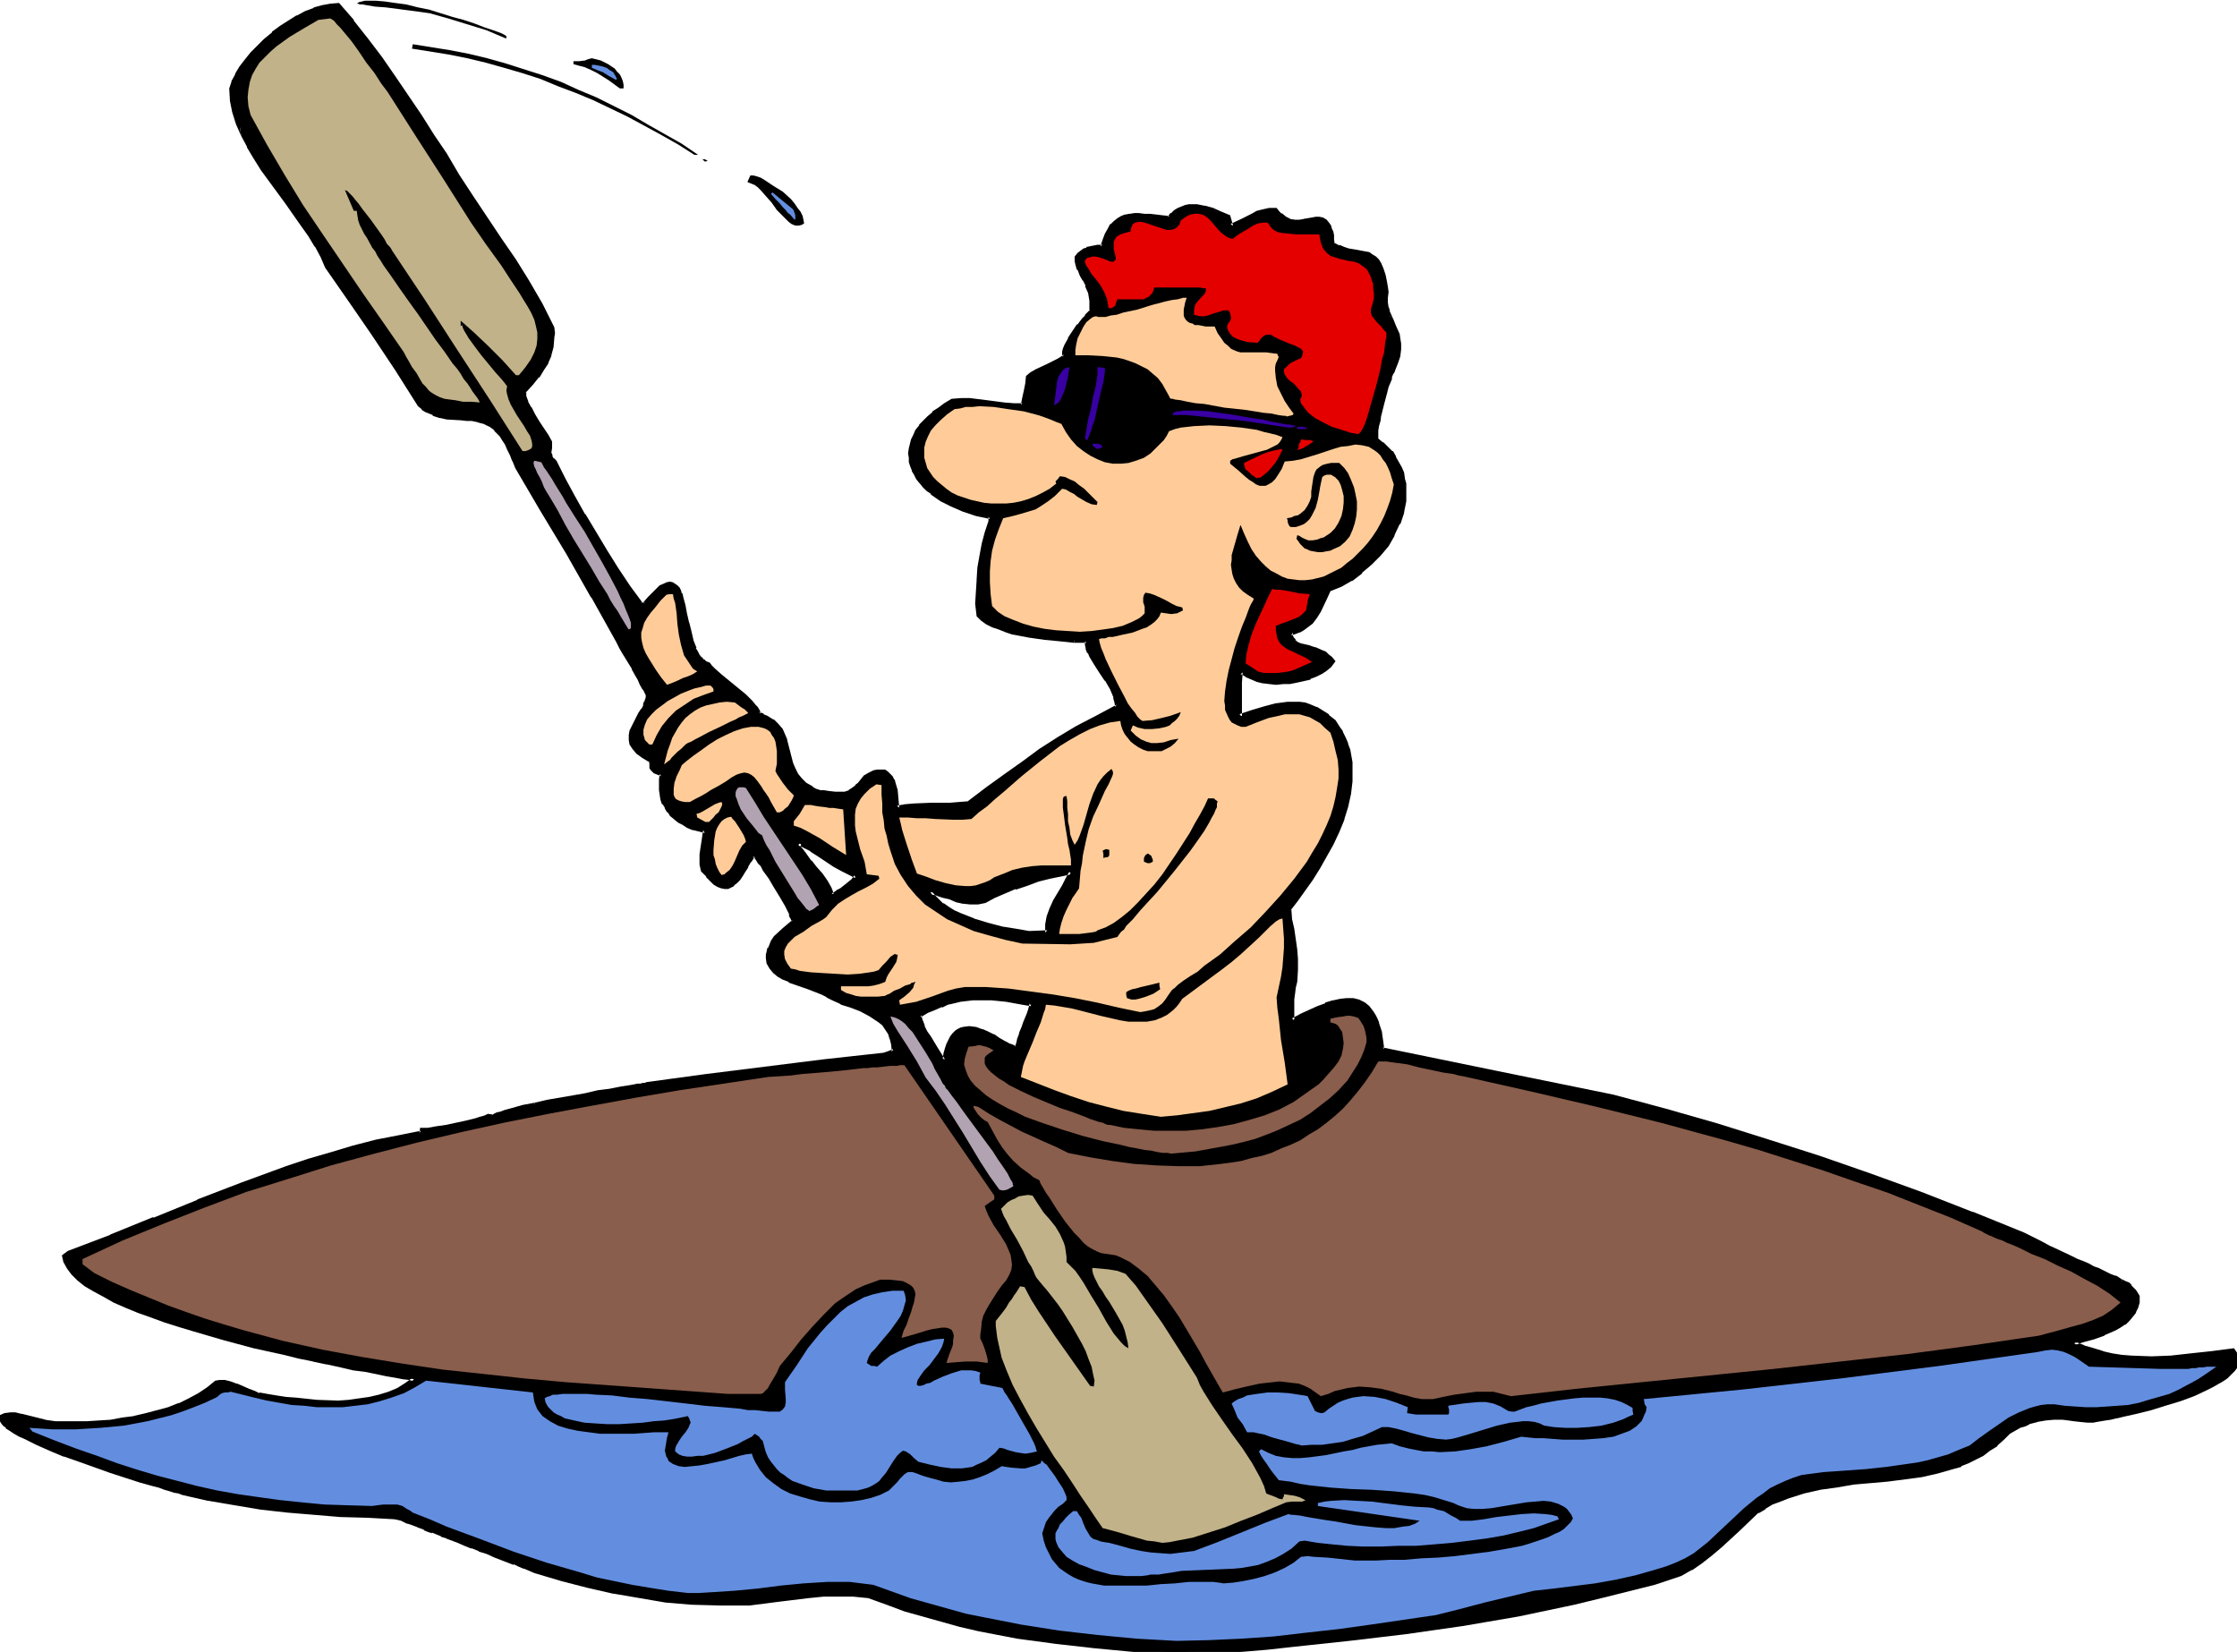 <svg xmlns="http://www.w3.org/2000/svg" fill-rule="evenodd" height="362.139" preserveAspectRatio="none" stroke-linecap="round" viewBox="0 0 3035 2241" width="490.455"><style>.brush1{fill:#000}.pen1{stroke:none}.brush2{fill:#638ee0}.brush3{fill:#c1b289}.brush4{fill:#895e4c}.brush5{fill:#b2a3b2}.brush6{fill:#fc9}.brush7{fill:#e50000}.brush8{fill:#3800a3}</style><path class="pen1 brush1" d="M1280 1438h2l1-8 2-7 2-6 2-5 2-5 3-3 3-3 4-3 3-1 4-1 7-1 8 1 8 3 8 3 8 4 8 4 6 4 6 3 6 3 4 1h3l2-6 1-5 2-5 1-4 3-8 2-6 4-11 2-7 3-7-13-2-11-2-11-1-10-1-9-1-10-1h-17l-16 2-9 2-8 3-9 3-9 4-10 4-10 6 1 7 3 8 4 7 4 8 10 15 10 15zm311 803-53-3-53-4-53-6-52-8-26-5-25-5-26-6-25-6-25-7-25-8-25-9-24-9-21-2h-20l-21 1-21 2-40 4-40 6h-39l-37-2-36-3-36-5-35-7-35-8-35-9-37-11-14-6-8-2-6-3-13-5-13-5-11-4-11-4-10-4-9-4-9-3-8-3-8-4-7-2-12-5-6-2-5-2-9-4-7-2-6-3-5-2-5-1-3-2-6-1-36-1-37-2-36-3-36-3-36-4-35-6-36-6-35-8-5-1-6-2-6-2-7-2-8-2-8-3-18-5-20-7-20-6-42-14-21-8-19-7-18-8-16-8-7-4-6-3-6-4-5-3-4-4-3-4-2-3-1-3 7-3h14l8 2 16 4 16 4 13 1 15 1h30l31-3 16-2 16-2 16-4 16-4 15-5 14-5 14-6 13-8 12-8 11-8 5-2 7 1 8 2 7 2 17 7 8 3 6 3 12 2 12 2 13 2 13 1 29 3h43l15-2 14-2 13-3 13-4 13-6 11-6 10-8-7-1-9-2-10-2-12-2-14-2-15-3-16-3-17-4-18-3-19-5-19-4-20-4-41-10-42-11-40-11-20-6-19-7-19-6-17-7-17-7-16-7-14-7-13-7-11-8-10-7-8-8-6-7-4-8-2-8 6-5 58-22 58-23 59-24 60-23 61-22 30-10 31-9 30-9 30-8 31-6 31-6 1-4h7l6-1 6-1 13-2 15-3 13-3 13-3 6-2 4-1 3-2 3-2 6 2 3-2 4-1 5-2 4-1 12-3 14-4 15-4 17-3 35-6 18-4 16-3 16-3 15-2 13-2 5-1 5-1h5l3-1h3l2-1 80-11 80-10 81-10 81-9 6-2 6-3v-9l-2-8-3-7-4-7-4-6-5-4-6-5-6-4-14-6-13-5-14-5-11-5-7-5-8-4-18-7-17-6-9-3-7-4-8-4-6-4-4-6-3-5-1-8v-4l1-3 1-5 2-5 3-5 3-6 12-10 13-11-2-5-2-6-6-11-6-13-8-12-8-13-8-11-3-5-3-5-1-2-2-2-2-4-5-1-4 8-4 7-4 6-4 6-3 5-4 4-4 3-3 3-4 1h-8l-4-2-5-3-5-5-5-5-6-7-2-8-1-7v-7l2-7 2-13 1-6 1-6-8-2-8-2-7-3-7-3-6-4-5-3-5-5-4-5-3-5-3-5-2-6-1-6-1-7-1-6 1-7 1-7-5-3-4-1-2-2-2-2-1-2v-3l-1-3v-4l-6-2-4-3-4-3-4-3-5-5-3-6-1-6v-6l1-6 2-5 7-12 3-5 3-6 3-5 2-6 2-5v-5l-4-8-4-6-3-7-4-5-5-10-4-8-8-14-4-7-4-8-34-60-35-60-35-58-34-57-3-9-4-9-3-8-4-6-3-6-4-5-4-5-4-4-7-6-8-4-8-2-8-2h-8l-9-1-18-1-9-2-9-3-10-5-4-3-5-4-31-49-31-47-32-46-31-45-7-14-7-15-10-14-9-15-22-30-22-30-11-15-9-15-10-16-7-15-7-16-5-15-3-16-2-16 4-9 4-9 6-10 7-9 8-10 9-9 9-9 11-9 11-8 10-8 12-7 11-5 11-5 11-3 11-2 11-1 19 22 19 25 18 25 19 26 35 53 18 26 17 26 17 29 18 28 39 57 19 29 19 30 17 30 16 32 1 7-1 6-1 13-2 10-4 10-6 10-7 9-8 10-10 11v6l1 4 2 4 4 9 6 9 6 10 6 10 6 8 5 9v4l-1 4v9l1 3 2 3 3 4 13 23 13 24 14 25 14 25 15 25 16 24 16 23 17 23 4 1 7-8 6-6 5-5 5-4 4-3 4-1 4-1h3l3 2 2 2 2 3 2 3 2 4 1 5 3 10 3 12 2 12 3 12 3 12 4 11 2 5 3 5 3 3 3 4 4 2 4 2 3 4 4 4 9 8 22 18 11 9 9 9 4 4 3 4 2 4 2 4 5 2 5 2 8 5 6 6 5 6 4 7 2 7 8 32 4 8 4 7 5 7 6 6 9 6 5 2 6 2 6 1 6 1 9 1h7l7-1 6-2 6-4 3-3 4-3 4-5 4-5 6-4 6-2 5-1 5-1 4 1 3 2 3 2 3 4 2 4 1 4 3 10 1 11 1 12 12-2 11-1 24-1 25-1h12l13-1 26-19 24-18 24-18 24-16 24-16 25-15 27-15 28-14-1-7-2-6-5-12-7-12-7-11-7-11-7-10-2-6-2-5-1-4-1-6h-16l-10-1-10-1-21-1-21-4-21-4-10-3-9-3-8-4-8-4-7-4-6-5-1-16 1-16v-16l2-17 3-17 3-15 4-15 5-15v-7l-19-4-18-6-16-6-14-8-12-9-6-4-5-5-4-5-4-5-4-6-2-5-2-6-2-6-1-6v-12l4-11 2-6 4-7 4-6 5-5 6-6 7-6 7-6 9-6 9-5 12-1h12l24 3 23 3 12 1h12l3-11 2-9 1-9 1-10 6-4 6-4 15-6 14-7 5-4 5-3-1-3v-3l1-4 1-4 5-9 6-9 7-10 6-8 4-4 3-3 2-2 2-2v-14l-1-6-1-6-4-9-3-8-4-7-4-7-3-7v-9l3-4 4-3 4-2 3-2 4-2h5l5-1h7l2-9 4-8 3-6 4-6 4-4 4-4 5-2 5-2 6-1 6-1h6l8 1h7l8 1 9 1 9 1 4-5 5-4 4-3 5-2 5-1 4-1h11l10 2 11 3 11 4 11 5 4 13 14-7 14-8 7-3 8-3 8-1h9l3 4 3 3 7 5 6 2 6 2h7l6-1 11-2 5-1h5l4 1 4 2 4 4 1 3 2 4 1 4 1 4 1 6 1 6 7 4 7 3 6 2 6 1 6 1 6 1 10 2 4 2 4 3 4 3 3 6 2 6 3 9 2 10 1 6 1 6-1 8v7l1 6 2 6 4 10 5 10 4 11 1 6 1 6v8l-1 8-2 9-4 10-1 2-2 4-2 5-2 6-2 6-2 8-5 15-4 16-1 8-2 6-1 7v12l8 6 6 6 6 6 5 7 4 7 3 7 3 7 2 7 1 8 1 8v7l-1 8-3 15-5 15-7 15-9 14-10 13-12 12-13 11-13 10-14 8-15 6-5 10-5 10-4 9-5 9-6 7-7 6-5 3-4 2-6 2-6 2 1 4 1 4 2 3 3 2 4 2 3 2 9 2 10 3 9 3 4 2 4 4 4 3 4 4-5 6-5 5-7 4-7 4-8 3-9 3-8 2-10 1-9 1h-9l-9-1-9-1-8-2-7-2-7-4-5-4h-4v14l-1 15v31l18-6 16-5 16-4 16-2 7-1 7 1 8 1 8 2 7 3 8 5 8 6 9 7 5 7 5 8 3 8 3 8 3 8 3 16 1 8v17l-2 17-4 18-6 17-7 17-7 17-9 16-9 16-10 15-10 15-10 13-10 13 1 14 3 14 2 13 2 14 1 14v14l-1 16-1 8-2 8v8l-1 7v17l1 4 12-6 11-6 11-5 11-4 10-3 9-2 9-1h8l8 2 7 3 6 5 6 7 2 5 2 5 3 5 1 6 2 6 1 7 1 8 2 8 156 32 157 32 71 19 70 20 69 22 70 22 68 24 69 25 70 26 69 29 12 6 12 6 11 5 11 5 10 5 9 4 8 4 8 4 7 3 7 3 6 3 6 2 10 5 4 2 4 2 7 3 6 3 4 3 3 3 6 5 2 4 2 4v7l-2 7-2 6-4 6-5 5-5 5-7 4-6 3-14 7-15 5-14 5-7 2-6 1 13 6 14 4 13 4 13 2 13 2 13 2 27 1 26-1 28-3 28-3 29-4 3 4 2 5v4l-1 5-2 5-3 4-4 4-5 5-5 4-7 4-7 4-8 4-17 7-19 7-20 6-19 6-20 5-17 4-9 2-8 2-7 1-7 1-6 1-5 1h-4l-3 1-10-2-8-1-8-1h-7l-13-1-11 1-11 2-11 4-6 2-7 3-7 4-8 4-8 8-9 8-9 7-9 6-10 6-10 5-10 4-10 3-22 6-22 5-22 3-23 3-46 5-23 3-23 3-22 6-22 6-11 5-10 4-10 5-10 6-25 24-25 23-13 11-13 10-14 10-15 8-35 11-35 10-37 9-37 8-37 8-38 8-76 13-77 11-76 9-75 9-37 3-36 3-92 3zm-462-1027 2-1 5-2 5-4 6-4 5-4 5-4 3-4 1-2 1-1-4-1-5-2-10-5-10-7-22-14-10-6-9-6-5-2-4-1 1 4 2 4 6 8 7 9 7 9 8 9 6 9 6 9 2 5 1 4zm267 52 25-1v-11l2-10 4-11 5-11 11-20 6-10 4-9-14 3-15 4-16 4-15 5-16 5-14 6-14 6-13 6-10 2h-9l-10-1-9-2-9-3-9-3-9-3-9-2 5 7 5 5 7 6 7 4 8 5 9 4 18 8 19 5 19 6 19 3 18 3z"/><path class="pen1 brush1" d="m1278 1442 6-2 2-10v1l1-8 2-6v1l2-5 3-5v1l3-4-1 1 3-4v1l3-2 3-2h3l8-1h-1l8 1h-1l9 2h-1l8 3 8 4 7 4 7 4 6 4 6 2 4 2h3l3-1 2-7 2-5 1-5 2-4 3-8 2-6 4-12 2-6 3-10-15-3-12-1-10-2-11-1-9-1-9-1h-1l-17 1-17 2-9 2-8 2-9 3-9 4-10 5-12 6 1 10 3 7 1 1 4 7v1l4 7 9 15 11 18 4-5-10-16-9-15-5-7-4-8 1 1-3-8v1l-2-8-1 3 10-6 10-4 9-4v1l8-4 9-2 8-2 17-2h-1 26l10 1 10 1 11 2 11 2 12 2-2-4-2 8-2 6-5 12-2 6-3 7-1 4-2 5-1 5-2 6 2-2-1 1h-1 1l-4-2-6-2h1l-6-3-7-4-7-5h-1l-8-4-7-3h-1l-8-3h-1l-8-1-8 1-4 1-4 2-3 2-1 1-3 3-3 4-2 4-3 6-2 6-2 7-1 8 1-2-2 1 4 1-4 5zm313 796-53-3-53-4-52-6-52-8-26-5-26-5-25-6-26-6-24-7-25-8-25-8-24-9-21-2h-1l-20-1-21 1h-1l-20 2-40 5-40 5h-39l-37-2-36-3-35-5-35-6-35-8-36-10-36-11-15-5h1l-7-3-7-2v-1l-14-5h1l-12-4-12-5-11-4h1l-10-4h-1l-9-4-9-3-8-3-7-3h-1l-7-3 1 1-13-5v-1l-6-2-5-2v1l-8-4h-1l-7-3-7-3 1 1-5-2v-1l-5-1-3-1-6-2-37-1-37-2h1l-37-2-36-4-36-4-35-5-36-7h1l-35-8-5-1-6-2-6-2-8-2-7-2-8-2-18-6-40-13-42-14-21-8h1l-20-7-18-8-16-7-7-4-6-4-6-3-4-4v1l-4-4-2-3-3-3h1l-1-3-2 3 7-2H7l7-1 7 1 8 1h-1l16 5 17 4 13 1 15 1h30l32-3 16-2 16-3 16-3 16-4 15-5 14-5 1-1 13-6 14-7 12-8v-1l10-9-1 1 6-1h-1l7 1 7 1 8 3h-1l16 7 8 3 8 3 11 2 13 1 13 2 13 2 29 2 29 1 14-1h1l14-1 14-2h1l13-3 13-5 13-5 12-7 15-12-13-2-9-2-10-2-13-2-14-2-14-3-16-3-17-4-18-3-19-4-20-4h1l-21-5-40-10-42-11-40-11-20-6-20-6-18-7-17-7-17-6-15-7-15-7-13-7h1l-12-8-10-7h1l-8-8v1l-6-8-4-8 1 1-2-8-1 3 6-5-1 1 57-22h1l58-23v-1l60-24-1 1 60-23 61-22 30-11 30-9 31-8 30-8 31-7 32-6 1-5-2 2h8l5-1 6-1 14-2 14-3 14-3 13-3 5-2 5-2 4-2 2-1h-2l8 2 3-2 4-2v1l4-2 5-2 12-3 14-3 15-4-1-5-16 3-14 4-11 3-5 2-5 1-4 2-3 2 2-1-7-1-4 2-3 1-4 1-6 2-12 3-14 3-14 3-14 2-5 1-6 1h-10l-1 7 2-3-30 6-31 6-31 8-30 9-31 9-30 10-60 22-60 23-1 1-59 24v-1l-59 24h1l-58 22-8 6 2 9 5 9 6 8 8 8 10 8 12 7 13 7 14 8 16 7 17 7 17 6 19 7 19 6 20 6 41 12 41 11 41 9 20 5 20 4h-1l19 4h1l18 4 17 4 16 2 15 3 14 3 12 2 10 2 9 1 7 2-1-6-11 8-11 7-12 5-13 4-13 3-14 2-14 2-14 1-29-1-28-3-14-1-13-2-12-2-11-2v1l-6-3-8-3-16-7h-1l-8-3-8-2h-7l-6 1-11 9-12 8-13 7-14 7 1-1-15 6-15 4-15 4-17 4h1l-16 2-16 3-32 2h1-45 1l-14-2h1l-16-4-16-4h-1l-8-2h-7l-8 1-9 4 2 5 2 4 3 4 4 3v1l5 3 6 4 7 4 7 3 16 8 18 8 19 8h1l20 7 42 15 40 13 18 5 8 2 8 3 7 2 6 2 6 1 5 2 35 8h1l35 6 36 6 36 4 36 3 36 3 37 1 36 2 5 1 4 1 4 2 4 2h1l6 2 8 3h-1l9 3v1l5 2 6 2v-1l12 5 1 1 7 2h-1l8 3 8 3 9 4 10 4-1-1 10 4 1 1 10 3 11 5 13 5 13 5v-1l6 3 7 3h1l14 6 37 11 35 9 35 8h1l35 6 35 6 36 3h1l37 1h40l39-5 41-5 20-2h41l20 2 25 9 24 9 25 7 25 7 25 7 26 6 26 5 26 5 52 7 53 6 53 5 53 3v-6z"/><path class="pen1 brush1" d="m726 1501 16-3 36-7 17-3 17-3 16-3 14-2 13-2 6-1 5-1h4l4-1 2-1h2l80-11 161-21 82-9 6-2 8-3-1-11-1-9-3-7-4-7-5-7-5-4-1-1-5-4-7-4-14-6-13-6-14-5h1l-12-4-7-5-8-4-18-7-26-10-7-3-7-4-6-4h1l-4-5-4-6 1 1-1-7v-4 1l1-4 1-4 2-5 2-5 3-5 12-10 14-13-2-6v-1l-2-5h-1l-5-12-7-12-8-13-7-12-8-12-3-5-4-4-1-2-5-7-7-1-5 8v1l-4 7v-1l-4 7-4 5-3 5-4 4h1l-4 3-4 2h1l-4 2 1-1-4 1h1l-5-1h1l-4-2-5-3 1 1-5-5-5-5-6-7v1l-1-7-1-7v-7 1l1-7 3-13 1-7 1-8-11-2-8-3h1l-7-3v1l-7-3h1l-6-4-5-4v1l-5-5v1l-4-5h1l-4-5-2-5-2-6-2-6v1-7l-1-6 1-7 1-9-7-3-4-2v1l-2-2h1l-2-2v1-2 1-3l-1-3-1-5-6-4-5-3-4-2-3-3-5-5v1l-3-6h1l-1-5v-6 1l1-6-1 1 3-6 6-11 3-6 4-5v-1l2-5h1l2-5v-1l1-5v-7l-4-8-4-7-3-6-3-6-6-9-4-8-8-14-4-7-4-8-34-60v-1l-35-59-34-59-35-56h1l-4-9v-1l-3-8-4-8-4-6v-1l-3-6-4-5-4-4v-1l-4-4-7-5-1-1-8-4-8-3-9-2h-17l-18-2-9-2h1l-9-3v1l-9-5-5-3-4-4v1l-30-49-32-48-32-45-31-45-6-14-8-15-9-15-10-15-21-29-23-31-10-15-10-15-9-15-8-15-7-16 2 18 8 15v1l9 15 10 16 11 15 22 30 21 30 10 14 9 15v-1l8 15 6 14 32 46 31 45 32 48 31 49 5 4v1l5 3 10 4v1l9 3h1l9 2 17 1h1l9 1h8-1l9 2h-1l8 2 8 4-1-1 8 6h-1l4 4 4 4 3 5 4 6 3 7 4 8 3 8v-1l4 10 34 58 35 58 34 60v-1l34 61 4 8 4 7 8 13 5 8v1l5 9 3 5 3 7 4 7v-1l4 8v-1 5-1l-2 6v-1l-2 5h1l-3 6v-1l-4 6-3 6-6 12-3 6-1 6v7l1 6 4 6 5 6 1 1 3 2 4 3 5 3 5 3-1-2 1 4v6l2 3 2 2 2 2 5 2 5 2-2-3-1 7v15l1 6v1l1 6 2 6h1l3 5v1l3 5h1l3 5 5 4 1 1 5 4 6 3 6 4 7 3h1l8 2 8 2-2-4-1 6-1 7-2 13-1 7v14l2 9 7 7v1l5 5 5 5 5 3 5 2 5 1h5l4-2 4-2v-1l4-3 4-4 4-6 3-5 4-6v-1l4-7v1l5-8-3 1 4 1-2-1 4 6 1 2 4 4 3 6 8 11 7 12 8 13 7 12 6 12h-1l2 5v-1l2 5 1-2-13 11-12 11-4 6-2 5-2 5h-1l-1 5-1 4v5l1 7 4 7 5 6 6 5 7 4 8 3v1l26 9 18 7 8 4h-1l8 4 11 5 1 1 13 4 13 5 13 7 6 4 6 4 5 4 4 6 4 6 2 7v-1l2 8 1 10 2-4-7 3-6 2h1l-82 9-160 20-81 11-2 1h-3l-3 1h-4l-5 1-5 1-13 2-15 3-16 2-17 4-17 3-35 6-17 4 1 5z"/><path class="pen1 brush1" d="M325 166h1l-6-15-3-15-1-16v1l3-9v1l5-10 6-9 6-10v1l8-10 9-9 9-10 11-8h-1l11-8 11-8 11-6 11-6 12-5-1 1 11-4 11-2h10l-2-1 19 22h-1l19 24 19 26 18 26 36 53 17 26 17 25 18 29 18 29 39 57 19 29 19 29 17 30 16 32v-1 13l-1 12-3 11v-1l-4 10-5 9-7 10-8 9-10 12-1 4v4l2 4 1 4h1l4 9v1l5 9 7 10 6 9 6 9 4 8v-1 7l-1 7v4l2 3 2 4 3 4v-1l13 23 13 25 13 24 15 25 15 25 15 24 17 24 17 24h7l8-8 6-6 5-5 4-4 4-2 4-2v1l3-1h-1 3l2 1 2 2 2 3v-1l2 4 2 3h-1l2 4 2 11 3 11 2 12v1l3 12 3 12 4 11 3 5v1l3 4 2 4h1l4 4 3 2h1l4 2h-1l3 4 4 4 9 8h1l22 18h-1l11 9 9 9v-1l4 5 3 4 2 4v-1l2 5 6 3v-1l5 2h-1l8 5 6 6v-1l5 7v-1l3 8 3 7v-1l8 32 3 8 4 7v1l5 6 1 1 7 6 8 6h1l5 2 6 3 7 1h5l9 2h9l7-1 6-2 6-5 4-2v-1l4-3 4-5 4-5v1l6-4 5-3v1l5-1 4-1h-1l4 1 3 1h-1l3 2 3 4v-1l1 4v-1l2 5 2 10 2 11v-1l1 15 14-3 12-1h-1 24l25-1h13l14-1 25-20 25-18 24-17 24-17 24-16 25-15h-1l27-15 30-15-1-8-2-7-1-1-5-11-6-12v-1l-8-11-7-11-6-10-3-5h1l-2-5v1l-2-5v-7l-11-1h-8l-1 6h17l-2-2v5l1 5v1l2 5h1l2 5 6 10 7 11 8 12v-1l7 12 5 12-1-1 2 7 1 6 2-3-28 15-27 14-25 15-25 16-23 17-24 17-25 18-25 19h1l-13 1-12 1h-25l-24 1-12 1-11 2 3 3-1-12-1-11v-1l-3-10-1-4-1-1-2-4-3-3-3-3-4-3h-11l-5 1-6 3-7 4-4 5-4 5-4 3h1l-4 3-6 4h1l-6 2h-13l-9-1-6-1h-6 1l-6-2-5-3h1l-9-5-6-6-5-6-4-8-3-7-8-31v-1l-3-7-3-7-6-7-6-6h-1l-8-5-5-2v-1l-6-2 2 2-1-4-3-5-3-3-4-5-9-9-11-9-22-18-9-8-4-4-3-4-5-2-3-3v1l-3-4v1l-3-4-2-4-3-5h1l-4-10-3-13-3-12v1l-3-13-2-11-3-11-1-5h-1l-1-4-2-4-3-3-3-2-3-2-4-1-5 1-4 2-5 2-5 5-5 5-6 6-7 8 3-1h-5l2 1-17-23-16-24-15-24-15-25-15-25v1l-14-25-13-24-12-24-4-4v1l-2-4 1 1-1-3-1-2 1-6v-9l-5-9-6-9-6-9-6-10-5-10v1l-5-9 1 1-2-5-1-3v-4 1-3l-1 2 10-11 8-10h1l6-10 6-9v-1l4-9v-1l3-11 1-12v-1l1-6-1-8-16-32-18-31-18-29-20-29-38-57-19-29-17-29-17-25-17-27-36-53-18-26-19-25-19-24v-1L460 4l-12 1-11 2-11 3-1 1-11 4-11 6h-1l-11 7-11 7-11 8v1l-11 9-9 9-9 9-8 10-7 9-6 10v1l-5 9v1l-3 9 1 17 3 15 5 16 7 16-2-18z"/><path class="pen1 brush1" d="M1458 866h-9l-10-1-21-2-21-3-21-5-10-3-9-3-8-3-8-4-7-5 1 1-6-5 1 2-1-16v-16l1-16 2-17 2-16 4-16 4-15 5-15-1-9-21-5-17-5-15-7-15-7h1l-13-9 1 1-6-5-5-5-4-5-4-5v1l-3-6-3-5-2-6-1-6v1l-1-6v-6 1-7 1l3-12v1l3-6 3-6 5-6h-1l5-5 6-6h-1l8-6 7-5 8-6 10-6h-1l11-1 12 1 23 2 24 4 12 1 14-1 4-12 2-10 1-9 1-9-1 2 5-4 7-4 14-7 14-7 6-3v-1l6-4-1-5v1-3 1-4l2-4 4-9v1l6-10 7-9 6-8 4-4 7-8 1-9-1-6v-7l-2-5v-1l-3-9h-1l-3-8v-1l-4-6-4-7h1l-3-7v-4l-1-5-1 3 4-4 4-3 3-2 3-2v1l4-2 5-1h5-1 9l3-11 3-8 4-6 3-5 4-4h-1l5-3 4-3v1l5-2 5-2h20l7 1 8 1 9 1 10 1 5-6 4-4v1l5-3h-1l5-2 4-1 5-1h-1l11-1h-1l11 2h-1l11 3 10 4 12 6-2-2 5 15 17-8 14-7 7-4 8-2h-1l8-2h9l-2-1 3 4v1l3 3h1l6 5 7 3 7 1h13l11-2 6-1h-1 5l4 1-1-1 4 2h-1l4 4h-1l2 2 1 4 1 4 1 4 1 5 1 8 8 5 8 3 7 2 6 1 6 1 5 1 10 2v-1l3 2 4 3 4 3h-1l3 5 3 6 2 8 2 11v-1l1 6 1 7v-1l-1 8v7l1 6v1l2 5v1l10 8-5-11 1 1-2-6v1l-1-7v1-7l1-8-1-7-1-6-2-10-3-9-3-7-3-5-4-4-5-3-4-3-11-2-5-1-6-1-6-1-6-2-7-3v1l-7-4 1 2-1-6v-6l-1-5-2-4-1-4-2-3-4-5-5-3-5-1h-5l-5 1-12 2h1l-6 1h-7 1l-7-1h1l-6-3-6-5v1l-3-3-4-5h-10l-9 2-8 2-7 4-14 7-15 7 4 2-4-14-12-5-11-5-11-3h-1l-10-2h-11l-5 1-5 2-5 2-5 3-4 4h-1l-4 5 3-1-10-1-8-1-9-1h-7l-8-1h-6l-6 1h-1l-5 1h-1l-5 2-5 3-5 4-4 4h-1l-3 6-4 7-3 8-3 9 3-2h-7l-5 1-5 1-5 1v1l-4 1-4 3-4 3-4 5v6l1 5 2 7h1l3 8 4 7v-1l4 8h-1l4 9v-1l1 6 1 6v14l1-2-7 7v1l-4 4-6 8h-1l-6 9-6 9v1l-5 9-2 5-1 4v4l1 3 1-3-4 3-5 3-14 7-15 7-7 4-6 5-1 10-2 10-2 9-2 10 2-2h-12 1l-13-1-23-3-24-3h-12l-13 1-10 6-8 6-8 5v1l-7 6-6 6-5 5v1l-5 6-3 7-3 6-3 12-1 7 1 6v6l2 6 2 5v1l3 5 3 6 4 5 1 1 4 5 5 5 6 4v1l13 9 14 7 16 7 18 6 19 4-2-3v7-1l-5 15-4 15-3 16-3 17-1 16v1l-1 16-1 16 2 17 6 6 7 5 8 4 9 3 10 4 9 3h1l21 4 21 3 21 2 10 1 9 1 1-6z"/><path class="pen1 brush1" d="m1880 424 5 10 5 10 4 11-1-1 2 6v7-1 8-1l-1 8-2 9-4 10 1-1-2 3-1 4-2 5h-1l-2 6-2 7-2 7-4 15-4 16v1l-2 7-2 6v7l-1 5v5l1 4 8 7 6 6 6 6 5 6 3 7 4 7 2 7 2 7 2 7v15l-1 7-3 16v-1l-5 15h1l-7 15v-1l-9 15-10 13v-1l-12 12-13 12 1-1-14 10h1l-14 8v-1l-16 7-6 11-9 19-5 9 1-1-6 8v-1l-7 6-4 3-4 2v-1l-6 2-8 3 1 7 2 4 2 4 3 3 4 2 4 1v1l9 2 10 3h-1l10 3 4 2v-1l4 4h-1l4 3 3 4 1-3-5 5-5 5v-1l-6 4-7 4-8 3-9 3-8 2-9 1-9 1h-9l-9-1h-8l-8-2-8-3h1l-6-3-6-4h-7l-1 16-1 15v34l22-6 16-5 16-4 15-2 7-1 7 1 8 1h-1l8 2 7 3 8 5 8 5h-1l9 7-1-1 5 8 5 7 4 8 3 8v-1l2 8 3 17v-1l1 8v17l-2 17-4 17-6 17-6 16-8 17-9 17-9 15-9 15-11 15-10 14-10 13 2 16 2 13 2 14 2 13 1 14v14l-1 15-1 8-2 9v8l-1 7v17l1 8 16-8 12-6 11-4 10-5v1l10-3h-1l10-2 9-2h-1l8 1 7 2v-1l7 4-1-1 7 5h-1l5 7 3 4 2 5 2 5v-1l1 6 2 7v-1l2 7 1 8 1 10 158 33 157 32 71 19 70 20 70 21 69 23 69 24 69 25 69 26h-1l70 28 24 12 11 5 11 5 19 9 8 4 8 4 7 3 7 3 6 3 6 3 10 5 4 2 4 1 7 4 5 2-3-7-6-4-4-1-5-2-10-5-6-3-6-2-7-4-7-3-8-3-8-4-19-9-11-5-11-6-24-12-69-28h-1l-69-27-69-25-69-24-69-22-70-22-70-20-71-19-157-32-156-32 2 2-1-8-1-7-1-7v-1l-2-6-2-6v-1l-2-5-2-4-3-5-6-8-6-5-8-4-8-2h-9l-9 1-9 2h-1l-10 3v1l-11 4-11 5-11 5-13 7 4 2v-28l1-8v1l1-9 2-8 1-16v-15l-1-13-2-14-2-14-3-13-1-14-1 2 10-13 10-14 10-14 10-16 9-16 9-16 8-17 7-17v-1l5-16 4-18 2-17v-26l-3-17-3-8v-1l-3-7-4-8v-1l-5-7-5-8-9-7v-1l-8-5-8-5h-1l-7-3-8-3-8-1h-16l-15 2h-1l-15 4-17 5-18 6 4 3v-46l1-14-3 3h4-2l6 4 7 3 7 3 8 2h1l8 1 9 1h1l9-1h9l10-2 9-2 9-2v-1l8-3 8-4 6-4 6-5 6-8-5-6-4-3-4-4-5-2-9-4h-1l-9-3-9-2-3-1-4-2h1l-3-2h1l-2-3v1l-2-4v1-5l-2 4 6-2 5-2h1l5-3 4-3 8-6 6-8 5-8 9-19 5-11-1 2 15-6 14-8h1l13-10v-1l13-11 12-12 11-13 8-14v-1l7-15h1l5-15v-1l3-15v-24l-2-7v-1l-1-7-3-7-4-7-4-7v-1l-4-7h-1l-6-6-6-6h-1l-7-6 1 1v-11l1-6 2-7 1-8v1l4-16 4-15 2-8 3-7 2-5h-1l2-5 2-3 1-3 4-10 3-9v-1l1-8v-8l-1-6-1-7-5-11-4-10-10-8z"/><path class="pen1 brush1" d="m2881 1742 4 3 4 3 5 5v-1l2 4 2 4-1-1v7-1l-1 7-3 6-3 5-5 5-5 5v-1l-6 4-7 4h1l-15 6h1l-15 6-14 4-6 2-14 3 20 9h1l13 5 13 3h1l13 3 13 2 13 2h27l26-1h1l27-2 28-4 29-4-3-1 3 5 2 4v4-1 5-1l-2 4-3 4-4 4-5 5 1-1-6 5-7 4h1l-7 3-8 4-17 8-19 6-19 7-20 5-19 5-18 5-9 2h1l-8 1-8 1-6 1-6 2h-10l-3 1h1l-9-1-9-2h-8l-7-1h-24l-11 2h-1l-11 4h-1l-5 3-7 3-7 3h-1l-7 5-9 8-9 8-9 7-9 6h1l-10 5-10 5-10 4-10 4-22 6h1l-22 4-22 3-23 3-47 5-22 3-23 4-23 5-22 7-11 4-10 5-10 5h-1l-10 6-25 24-25 23-13 11h1l-14 10-14 9h1l-15 9 1-1-36 11-35 10-36 9-38 9h1l-38 8-38 7-76 13-77 11-76 10-74 8-37 3-36 4-92 2v6l92-3h1l36-3 36-4 75-8 76-9 77-11 76-13 38-8 38-8 37-9 36-9 36-9 36-12 14-8h1l13-9 14-11 13-11 25-23 25-24v1l10-6h-1l10-6 11-4 10-4 22-7 22-5 22-3 23-4 46-4 23-3 23-3 22-5 21-6 11-3v-1l10-4 10-5 10-5 9-7 10-6v-1l9-8 8-8 7-4 7-4 7-2 6-3h-1l12-3h-1l12-2 11-1h-1 13-1l8 1 7 1 9 1 10 1h8l5-1 6-1 6-1 7-1 8-2h1l8-2 18-4 20-5 19-6 20-6 19-7 17-8 8-4 7-4 7-4 6-4 5-5 4-4 1-1 3-4 2-5 1-6-1-5-2-5-4-6-31 4-28 3-27 3-26 1-27-1-13-1-13-2-13-3h1l-13-4-14-4h1l-13-5-1 5 6-2 6-2 15-4 14-5 1-1 14-6 7-4 6-4h1l5-5 5-6 4-5v-1l3-6 2-7v-9l-3-5-2-3-6-6v-1l-3-3-5-2-6-3 3 7zm-1754-524 6-3 4-2 6-4 5-4h1l5-4 4-4h1l3-4 1-1 1-2 1-4-7-2 1 1-5-2-10-6h1l-11-6-21-14-10-7h-1l-9-5-5-2-9-3 2 9h1l2 4 5 9 7 9h1l7 9v-1l8 9h-1l7 10 5 9 2 4 2 7 4-5-1-4-2-5-5-9-7-10-8-9-7-9v1l-7-10-6-8v1l-2-4h1l-1-4-4 4 4 1 4 2 10 5h-1l11 7 21 14 11 6 10 5 4 2 1 1 4 1-2-4v1l-1 1-3 4-5 4-5 4-5 4-6 3h1l-5 3-2 1 3 1-4 5zm269 51 28-1-1-8 1-5 2-11v1l3-11 5-10 12-21 5-9 8-15-20 4h-1l-15 4-15 4-16 5-16 5v1l-15 5-13 6-13 7 1-1-10 2-9 1-9-2-9-2-10-3-9-3-8-3h-1l-16-3 9 12h1l5 6h1l6 6 7 5 8 4h1l8 4 18 8h1l19 6 20 5 19 4 18 3v-6l-17-3-19-3-19-5-20-6h1l-18-7-9-4-8-5-7-5v1l-6-6-5-5-5-6-3 4 10 2h-1l9 3 9 2 9 4 9 2h1l9 1h11l10-2 13-7 14-6 14-6v1l15-5 16-6 16-4 15-3 14-3-3-4-5 9-5 10-12 20-5 11-4 11-2 11v11l3-3-25 1v6z"/><path class="pen1 brush2" d="m1596 2226-54-3-53-5-52-6-51-8-51-10-25-5-25-7-25-7-25-7-25-9-25-9-16-2-16-2h-31l-32 2-31 3-31 4-32 3-31 2-16 1h-16l-26-3-25-4-24-4-24-5-24-5-23-7-45-13-45-15-45-17-46-17-23-10-23-9-4-3-4-2-6-4-7-2h-19l-8 1-7 1-34-1-31-1-31-3-29-3-29-4-28-4-28-5-27-6-27-7-27-7-27-8-28-9-27-10-29-10-29-11-30-12-4-5 31 2h32l33-2 32-3 32-6 16-4 16-4 15-5 16-6 15-6 15-7 3-2 2-2 3-2 4-1h4l4-1 32 8 17 4 17 3 17 3 17 1 17 2h35l17-2 17-2 16-4 16-5 17-6 15-8 15-9 73 8 72 8 1 7 1 6 2 5 2 5 7 9 10 7 11 6 13 4 14 3 15 2 15 2h46l14-1 13-1h20l-2 7-1 6-1 6-1 6 1 4 1 4 2 3 1 3 3 2 3 2 8 3 8 1 10-1 10-1 11-2 23-5 10-3 10-3 9-2 8-1 2 6 3 6 6 10 8 10 10 8 11 8 12 6 13 4 14 4 13 3 15 1h14l14-1 14-2 13-3 12-4 12-6 6-6 5-5 4-5 3-3 3-3 3-2 2-1h6l3 1 3 1 5 2 6 2 7 2 8 2 10 3 10 1 11-1 9-1 10-2 9-3 10-4 10-5 10-6 13 2 13 1h6l7-2 7-2 7-3 1-4 1 1 1 1 2 2 3 2 5 7 6 8 5 8 6 9 4 9 1 3v4l-5 5-6 4-5 5-4 5-4 5-4 6-2 6-3 9 2 10 3 9 4 8 4 8 5 6 5 6 7 5 6 4 7 4 7 3 9 3 8 2 17 3h58l19-2 19-1 19-2h33l8 1 6 1 13-1 13-2 15-3 15-4 14-5 13-6 12-7 5-4 5-4 9-1 9 1 18 1 19 2 18 2h29l19-1h20l22-2 23-1 23-2 24-3 23-3 23-4 21-4 10-3 9-3 9-3 8-3 8-4 7-3 6-4 5-5 4-4 3-5-2-5-3-4-3-4-4-3-4-2-4-2-10-3-10-1-11 1-12 1-12 2-12 2-12 2-12 2-12 1h-11l-10-1-9-3-5-2-4-2-13-4-13-4-13-3-14-2-29-3-29-2-28-1-28-2-28-3-13-2-13-3-8-1-8-1-4-5-4-5-3-4-2-3-4-6-3-4-2-3-2-3-3-6 1-1 2-2 10 5 10 4 11 2 11 1h11l12-1 23-3 24-5 12-2 11-3 22-4 10-1 10-1 11 4 12 3 10 2 11 2h11l10 1 21-1 21-3 22-4 23-6 24-7 9 1 10 1h11l13 1 13 1h28l14-1 13-1 14-2 11-4 11-4 9-6 3-3 4-4 2-4 2-5 2-4 1-6-2-3-1-2v-2l-1-4 134-13 133-15 134-17 134-19 10-2 9-1 8 1 8 2 7 3 8 4 9 6 10 7 32 1 32 1 32 1h39l5-1h5l4-1h6l5-1h13l-13 9-12 8-13 7-13 7-13 6-14 4-14 4-13 4-15 3-14 1-14 1-15 1h-14l-15-1-14-1-14-2h-9l-9 1-8 2-7 2-15 6-14 7-13 9-13 9-14 10-13 10-15 6-14 6-14 4-14 4-14 3-14 2-28 4-28 3-28 2-29 2-30 4-12 4-10 4-11 5-10 5-9 7-9 6-17 14-16 15-16 15-17 16-19 15-12 7-13 6-13 5-13 4-28 8-27 6-28 5-56 7-27 3-67 16-34 9-32 8-89 13-43 6-45 5-43 5-44 3-44 2-44 1z"/><path class="pen1 brush2" d="m1527 2138-10-1-10-1-11-3-11-3-10-4-11-4-9-5-8-5-6-7-5-6-3-7-1-4v-8l2-4 2-3 2-5 4-4 4-5 4-4 6-5h5l3 5 3 4 3 8 3 7 3 5 3 5 2 2 3 2 4 1 5 2 5 1 7 1 15 4 14 4 14 3 13 2 13 1 14 1 16-2 8-1 8-1 32-12 32-13 32-13 32-12 4 1h3l9 1 10 2 12 2 12 2 14 2 27 5 28 3 13 1h12l11-2 9-1 8-3 3-2 3-2-138-20v-4l9-2 9-1 18-1 18 1 19 1 39 5 20 2 19 1 6 1 5 2 9 2 5 3 5 3 6 3 6 4h16l16-2 17-3 17-2 17-2 17-1 16 1 8 1 8 2 2 4-17 6-17 6-20 5-21 5-23 4-23 3-24 3-24 2-25 2h-24l-24 1h-23l-22-1-21-2-19-2-18-3-7 1-11 10-11 7-11 6-12 5-11 4-11 2-11 2-11 1-23 1-24 1-24 1-12 2-13 2-6 1h-11l-4 1-8 1h-22z"/><path class="pen1 brush3" d="m1577 2093-11-2-10-1-21-6-20-6-19-5-9-13-10-15-11-16-11-17-12-18-13-18-24-39-11-19-11-20-10-19-8-19-7-18-4-18-2-9-1-8-1-8v-7l4-5 4-5 6-8 4-7 4-5 3-5 3-4 5-8 6 1 9 17 10 16 22 33 24 34 12 17 12 17 5 1 1-8-2-9-2-10-4-10-4-11-5-10-13-23-13-21-7-10-7-9-7-9-6-7-5-6-4-5-2-4-2-5-3-6-4-6-7-15-8-15-9-15-3-6-3-6-3-5-2-5-1-3-1-2 9-9 5-3 5-2 5-3 6-1 7-1 6 1 7 11 8 12 8 9 8 10 6 10 5 11 2 6 1 7 1 7v7l6 6 6 6 5 7 6 9 10 17 11 18 10 18 5 8 5 8 5 6 5 6 5 5 5 3-1-8-2-8-2-8-3-8-9-16-9-15-5-7-4-7-5-7-3-6-3-6-2-5-1-5v-3l11 1 11 1 12 2 11 4 14 16 12 17 24 34 23 36 12 19 12 19 4 10 5 9 12 19 13 19 14 20 14 19 13 20 11 20 5 11 3 10 5 2 3 1 5 2 4 2 5 1 1-3 1-1v-3l7 1 7 1 7 2 4 2 4 2-1 1h-1l-2 1h-14l-8 1-19 8-21 9-21 8-22 9-22 7-22 7-21 4-10 2-10 1z"/><path class="pen1 brush2" d="m1121 2022-17-3-15-5-14-5-6-4-5-4-5-3-5-5-4-5-4-5-4-6-3-7-2-7-2-8-2-2-1-1-2-3-3-2-3-2-4 4-6 3-6 3-7 4-15 6-16 6-16 4h-8l-7 1h-7l-6-1-5-2-5-4v-3l1-4 4-7 4-6 5-6 4-6 2-5 1-2-1-3-1-3-2-3-4 1-5 1-10 2-13 2-14 1-15 2-16 1-16 1h-16l-16-1-15-1-14-3-13-3-5-3-5-2-5-3-3-3-4-4-2-3-2-4-1-5 3-2 4-1 4-2h6l7-1h34l11 1 22 1 24 3 25 2 26 3 26 3 25 3 25 2 23 2 11 2h10l9 1 9 1h15l4-3 3-4 1-5v-6l-1-12v-10l16-23 15-23 17-21 9-10 9-9 9-9 10-8 11-6 11-6 12-4 13-3 14-2h15l2 6 1 7-2 7-2 7-3 7-4 6-10 14-11 13-5 6-5 6-5 5-3 5-2 5-1 4 6 4h4l4 1 9-8 9-7 12-6 11-5 13-5 13-3 12-3 12-1-1 5-2 6-5 9-6 8-6 8-7 7-5 7-4 6-1 4v3l2 1h3l4-1 4-2 5-1 5-3 11-5 13-5 13-4h14l6 1 6 2-1 4v6l1 3v2l15 3 15 3 1 2 2 4 3 4 3 5 4 6 4 7 8 14 8 14 4 7 3 6 3 6 2 5 1 4 1 2-9 2-7 1-7-1-6-1-11-3-5-2-6-1-6 7-6 5-6 5-6 3-7 3-6 3-7 1-7 1h-14l-15-2-14-3-16-4-6-5-5-5-6-4-4-1-4 3-4 4-5 7-10 16-6 7-3 4-4 3-5 3-6 3-7 2-8 2h-42zm645-61-3-1-5-1-10-3-22-6-11-4-10-2-4-1h-9l-6-11-7-9-4-10-4-9 4-3 5-3 6-2 6-3 13-2 15-2h14l15 1 13 2 7 1 5 1 2 4 2 4 4 8 2 4 4 2 4 1h2l3-1 6-5 6-4 6-4 7-3 6-2 7-2 7-1 8-1 15 1 15 3 15 5 15 6-1 8 12 2h44l1-2v-5l-1-3v-2l20-3 10-1 11-1h10l10 2 10 4 5 3 5 3 5 1h4l8-3 8-3 9-2 11-3 22-4 23-3 12-1h23l10 1 10 2 9 3 8 4 7 4v4l1 5-7 3-6 3-14 5-16 4-17 2-16 1h-17l-15-1-13-2-6-3-7-2-8-1h-8l-8 1-9 1-18 4-36 11-17 5-8 2-8 1-12-1-12-2-23-6-10-3-11-3-10-2h-9l-13 6-13 6-14 4-13 4-14 2-14 2h-14l-14 1z"/><path class="pen1 brush4" d="m1929 1898-11-2-10-3-9-2-9-3-16-4-15-2-15-1-8 1-8 1-8 2-9 2-9 4-10 3-7-5-7-5-8-4-8-3-9-1-8-1-9-1-9 1-18 2-18 4-17 4-7 2-8 2-7-12-8-14-8-14-8-15-19-32-9-15-11-16-10-14-11-13-11-13-12-10-12-9-6-3-6-3-7-3-6-1-7-1-7-1-5-2-6-3-7-4-6-5-6-7-7-7-12-15-11-16-10-16-5-7-4-7-3-5-2-5-8-4-6-5-11-8-10-9-8-9-7-9-7-11-6-11-7-13-4-2-4-3-5-5-4-6-2-3v-3l4 1 3 1 14 9 14 8 30 16 31 14 16 7 16 8 30 6 30 5 30 4 30 2 29 1h30l28-3 15-2 13-2 14-4 14-3 13-4 13-6 13-5 13-6 12-8 12-7 12-9 11-9 11-10 10-11 10-12 10-13 9-13 9-15h11l7 1 7 1 15 2 15 4 33 7 14 2 7 2 6 1 89 20 90 21 89 22 88 24 45 13 44 14 44 14 43 15 44 15 43 17 43 17 43 19 1 1 2 1 4 2 2 1 3 1 4 2 5 2 6 2 6 3 8 3 9 4 16 8 18 7 18 9 18 8 18 10 17 9 17 11 15 12-12 10-12 8-14 6-14 5-15 4-14 4-30 8-89 13-90 12-90 10-90 10-179 18-89 9-89 10-8-2-8-2-8-2h-23l-15 2-15 2-15 3-14 3h-15zm-941-7-55-4-55-4-55-4-56-4-55-5-55-6-56-6-54-8-55-9-54-10-54-12-52-14-27-8-26-8-26-9-25-9-51-21-25-11-24-12-8-6-8-6v-7l54-25 56-23 56-22 56-21 58-18 57-18 59-16 58-15 59-14 59-13 60-12 59-11 60-11 59-10 120-18 16-1 15-1 15-2 13-1 12-1 12-1 10-1 10-1 9-1 9-1 8-1h6l7-1h6l9-1 8-1h10l4-1h6l122 177v5l-6 4-7 5 2 6 3 7 7 13 9 13 8 13 3 7 3 7 1 6 1 8-1 7-3 7-4 7-6 7-7 10-5 8-5 8-4 7-4 8-2 8-1 11-1 6v6l1 2 2 4 3 8 3 10 1 5v4l-15-2h-15l-26 2 2-6 2-6 2-5 2-5 1-4v-4l1-7-1-4-2-4-4-2-4-1h-5l-6 1-7 1-8 2-16 5-18 5 3-10 4-8 3-9 3-8 2-7 2-6 1-6 1-5-1-5-2-4-3-3-5-3-6-3-8-1-10-1h-13l-11 4-11 4-11 5-9 6-9 6-10 7-16 16-15 16-15 17-14 18-15 18-4 9-4 7-3 5-3 5-2 4-3 3-2 2-2 2-3 1h-44z"/><path class="pen1 brush5" d="m1356 1614-13-18-13-20-12-20-12-20-12-19-12-19-13-19-13-17-6-11-6-11-13-21-13-20-6-10-4-10 5 1 5 2 5 3 5 4 5 6 5 5 9 14 9 14 9 15 3 7 4 7 4 7 3 6 1 1 2 2 1 3 3 3 5 7 7 9 7 10 8 11 17 23 17 23 7 11 7 10 6 9 4 8 2 3 1 2v2l1 2-5 3-4 2-5 1-5-1z"/><path class="pen1 brush4" d="m1589 1565-5-1h-6l-7-1-9-2-9-1-10-2-11-2-12-3-24-5-27-7-26-8-27-9-25-9-12-6-11-5-11-6-10-6-9-6-8-7-7-6-6-7-4-7-3-8-2-7 1-8 2-7 3-9 9-1 4-1h3l4 1 4 1 5 2 5 3-6 4-4 3-2 3v8l2 4 3 4 4 4 5 4 5 4 7 4 7 5 16 8 17 8 36 15 18 6 16 6 7 3 6 2 6 2 5 1 4 2 3 1h3l19 4 20 2 21 2h43l22-2 21-3 22-4 22-6 20-6 20-8 19-10 17-12 17-12 7-7 7-8 7-8 6-8 4-8 2-9 1-8-1-8-1-7-4-6-2-3-3-2-3-1-4-1v-5l9-2 8-1 5-1h5l5 1 6 2 4 6 3 5 2 6 1 5 1 5v6l-3 10-4 10-5 10-7 11-7 11-12 13-12 11-13 10-13 10-14 9-15 7-15 7-15 6-16 6-15 4-17 4-16 3-33 6-33 3z"/><path class="pen1 brush6" d="m1575 1515-26-4-25-4-24-6-23-6-24-8-22-8-23-9-23-9 1-5 1-5 1-5 2-6 5-12 6-14 5-13 6-14 4-13 2-5 1-6 11 1 12 2 12 2 12 3 27 7 26 6 12 2h25l11-2 10-4 6-3 4-3 5-4 4-4 4-5 4-6 27-20 27-20 13-10 13-11 12-11 13-12 3-3 3-3 8-8 8-7 5-3 4-1 1 14 1 13v13l-1 13-1 13-2 13-3 14-3 14 1 14 2 15 3 29 5 30 4 30-21 10-21 9-22 7-21 5-21 5-22 3-22 3-22 2z"/><path class="pen1 brush1" d="m1368 1446-3-1-2-1-1-3v-2l-1-3 3 1 2 1 2 3 2 4-2 1z"/><path class="pen1 brush6" d="m1547 1373-29-6-30-7-30-6-30-5-30-4-30-4-30-2h-29l-12 2-11 3-22 8-21 7-11 2-11 2-1-6 7-5 7-6 5-6 1-4 2-4h-1l-2 1h-2l-2 2-7 2-7 4-8 3-6 4-5 2-1 1h-1l-9 1h-23l-7-1-6-2-7-2-7-4v-5h37l7-1 8-2 8-3 2-6 2-4 6-9 5-8 1-4 1-6h-2l-2-1-6 4-5 6-6 6-5 6-6 2-6 1-14 2-16 1-17-1-17-1-16-1-15-2-6-2-6-1-5-7-3-6-1-6v-5l2-5 3-5 4-4 5-5 12-7 11-8 11-6 5-3 4-3 4-5 4-5 8-8 9-6 10-6 9-5 10-5 9-5 9-7-1-4-16-2-3-17-6-17-4-16-2-8-1-8v-15l1-8 3-7 4-7 5-6 7-7 9-6 7 1v13l1 12v12l2 11 1 11 3 10 2 10 3 10 6 18 8 15 10 15 11 13 12 12 15 10 15 10 18 8 18 8 21 6 22 6 23 5 65 1 16-1 16-1 16-4 16-4 2-3 3-4 4-3 3-5 9-9 10-12 11-12 12-13 23-28 11-14 11-14 10-14 9-13 7-12 3-6 3-5 2-5 2-4v-5l1-3-3-2-2-2h-8l-5 11-6 11-7 12-7 13-18 28-19 28-11 14-11 12-11 12-11 11-11 9-11 8-11 6-11 4-1 1-2 1-6 1-8 1-8 1h-27l1-7 2-8 3-9 4-9 8-16 5-7 4-6 1-12 1-12 2-10 1-10 4-19 4-17 6-17 8-17 8-18 5-9 5-11 1-3v-3l-2-4-6 5-5 5-4 5-4 6-6 13-5 14-8 28-5 14-3 7-4 6-3-6-3-8-1-9-2-9v-10l-1-8v-9l-1-7h-2l-2 1-1 3v12l1 7 1 8 1 8 3 18 1 8 2 8 1 7 1 6v8h-40l-13 1-13 2-13 3-12 5-13 5-6 4-7 3-6 2-6 2-7 1h-7l-13-1-14-3-14-4-13-5-12-4-7-19-7-21-6-19-2-9-2-8h12l12 1h12l13 1 24 1h13l12-1 10-9 11-8 11-10 12-10 24-21 26-21 13-10 13-10 13-8 14-8 14-7 13-5 14-4 14-2 1 6 2 6 3 6 4 5 4 5 5 4 6 4 6 3 6 2h19l6-3 6-3 6-5 5-6-11 2-9 3-9 1h-8l-7-2-7-3-7-5-7-7 3-7 7 3 9 2h10l10-1 9-2 5-2 3-3 4-3 3-3 3-4 2-5-14 5-12 3-13 3-13 1-3-2-4-4-3-5-5-6-5-7-4-8-9-17-9-18-8-17-3-8-3-7-2-7-1-5 3-1h5l5-2h6l13-3 14-3 13-5 6-2 6-4 4-3 4-4 3-4 2-5 7 1 7 1 8-1 4-2 4-2-1-4-8-2-6-3-7-4-6-3-11-5-6-2-6-1-2 3-1 4v6l2 6v9l-4 4-4 3-10 5-12 5-13 3-14 2-15 2-16 1-16-1-16-1-16-2-15-3-14-4-13-5-12-5-9-6-4-4-4-4-2-16-1-16v-15l1-14 2-14 4-15 5-14 6-15 13-3 11-3 10-3 10-3 8-5 9-6 9-7 5-5 5-5 5 1 5 3 6 3 5 4 12 7 7 3 7 1 1-4-12-12-6-6-7-5-6-5-7-3-6-3-7-1-3 4-3 3 1 3-9 7-9 5-10 5-10 4-10 3-10 2-10 1h-20l-10-1-9-2-9-2-9-3-9-3-8-4-7-5-6-5-6-5-6-6-4-6-4-6-2-7-2-7v-14l2-8 3-7 4-8 6-7 7-7 9-8 10-7 8-1 7-2h9l10-1 19 1 20 3 21 3 19 5 9 3 8 3 7 3 8 3 6 11 7 10 8 9 9 7 9 6 10 5 10 4 11 2h11l10-1 10-3 11-4 9-6 9-9 9-9 4-6 3-6 8-3 8-2 9-1 9-1 21-1 22 1 21 2 21 3 10 3 9 2 8 2 8 3-2 4-2 3-3 3-4 2-10 5-11 3-11 3-11 3-10 3-4 1-3 2v4l11 9 10 9 5 4 5 3 4 3 5 2h8l4-2 5-3 4-4 4-6 5-8 4-10 11-1 11-2 23-7 21-7 10-3 10-1 10-2 9 1 9 2 8 5 4 3 4 4 3 5 4 5 3 6 3 7 2 7 3 9-2 11-3 11-4 11-4 10-5 10-5 9-6 9-6 8-7 8-7 7-7 7-8 6-7 6-8 4-8 4-8 4-8 2-8 2-9 1h-8l-8-1-8-1-8-3-7-4-8-4-7-6-6-6-7-8-6-9-5-10-5-11-5-12-4 13-4 14-4 14v7l-1 6 1 7 1 6 2 6 3 6 4 6 5 5 7 5 8 5-1 3-2 3-2 4-2 5-4 11-5 12-5 14-5 15-4 15-4 15-3 15-2 14-1 13 1 6v6l4 9 2 4 3 4 4 2 4 2 5 2h6l15-6 16-6 14-3 8-2h20l7 2 7 2 7 4 7 4 6 6 8 7 4 12 3 13 3 12 1 13v12l-2 13-2 12-3 13-4 13-5 12-6 13-6 12-8 13-7 12-17 23-19 23-20 22-20 21-22 19-20 18-21 15-9 8-10 6-9 6-8 6-4 4-4 3-5 7-4 6-4 5-5 4-6 4-4 1-4 1-5 1-6 1z"/><path class="pen1 brush1" d="m1535 1356-6-2-1-4v-4l3-2 5-2 5-1 7-2 13-3 12-3v4l1 5-9 6-10 4-10 3-5 1h-5z"/><path class="pen1 brush5" d="m1097 1235-3-2-3-4-4-5-5-6-4-7-5-8-21-34-4-8-4-8-4-6-3-6-2-5-1-3-2-1-3-2-3-4-4-5-9-11-8-12-3-7-2-6-2-5v-5l1-3 2-3 2-1h6l3 1 12 19 12 20 26 39 26 39 12 20 11 21v1l-2 1-5 4-4 2-2 1-1-1z"/><path class="pen1 brush6" d="m979 1187-3-4-3-6-2-5-1-6-2-6v-7l1-13 1-6 1-6 2-5 3-5 3-4 4-3 4-2 5-1 2 3 3 3 6 9 6 10 2 5 1 4-5 5-4 7-6 14-3 6-4 6-5 4-2 2-4 1z"/><path class="pen1 brush1" d="m1557 1171-5-2v-5l1-2 1-2 3-2h1l1 1 3 2 1 3 1 2v3l-2 1-2 1h-3zm-60-7v-6l-1-4 2-1 2-1h2l3 1v7l-1 2-2 1h-2l-3 1z"/><path class="pen1 brush6" d="m1148 1160-18-11-18-12-9-5-9-5-8-4-9-3v-6l4-5 4-5 7-12h8l5 1 6 1 9 1 5 1h6l6 1 7 1 4 62zm-191-45-11-6-1-5 4-1 4-2 17-10 5-2 4-1 1 3-1 3-2 4-2 4-4 3-3 4-3 3-3 3h-5z"/><path class="pen1 brush6" d="m1054 1102-4-7-4-7-3-6-4-6-3-4-3-5-5-7-5-6-4-3-4-2-5-1-5 1-6 2-7 4-7 5-10 6-11 6-6 4-7 4-8 4-7 4h-7l-5-1-3-1-4-2-2-3-1-3v-8l1-8 3-9 4-8 3-7 7-6 9-7 10-7 11-8 11-7 12-6 11-5 12-4 11-2h10l4 1 4 1 4 2 4 3 2 4 3 4 2 5 1 6 1 7v17l-2 10 2 4 2 3 6 9 7 9 8 8-1 3-2 4-5 8-4 3-3 3-4 2h-4zm-153-65 5-19 3-8 3-9 4-7 4-7 5-7 5-6 6-5 7-5 7-4 8-3 9-2 9-2 10-1 11 1 4 3 4 3 3 2 2 1 5 5-1 1-2 1-4 2-5 2-5 3-7 3-14 7-15 7-13 7-6 3-5 3-5 2-3 2-6 6-5 4-4 4-4 4-2 3-3 2-5 4zm-20-27-3-3-3-3-1-4-1-3v-7l2-7 3-7 6-7 6-6 8-6 8-6 9-5 9-5 10-4 8-3 9-2 7-2h6l2 2 1 1 1 2v3l-14 5-13 5-12 8-12 8-10 10-9 11-7 12-6 13h-4zm24-81-8-10-7-10-5-8-5-8-4-7-3-7-2-8-1-6v-7l2-6 2-7 4-7 5-7 6-7 7-9 8-8 4-1h5l1 6 2 6 2 14 1 14 2 15 3 14 2 7 2 7 4 6 4 6 4 6 6 4-2 1-3 2-4 2-5 2-6 2-6 3-7 3-8 3z"/><path class="pen1 brush7" d="m1715 913-8-2-6-4-11-7 1-12 3-13 4-14 5-13 12-26 5-11 6-12 5 1h5l13 2 14 3 14 1-2 6-1 3v3l-1 4-1 6-5 5-5 4-5 2-5 2-5 2-6 2-10 4v6l1 6 1 5 2 4 2 3 3 3 7 5 7 3 8 4 9 4 9 6-9 4-9 4-7 3-7 2-7 1-8 1h-18z"/><path class="pen1 brush5" d="m853 854-2-3-3-5-3-5-3-5-4-7-5-7-5-8-4-8-11-17-11-19-24-39-11-19-10-19-10-17-5-8-4-7-3-8-3-6-3-5-2-5-2-4-1-4v-2l1-2 9 2 1 1 1 2 2 4 3 4 4 6 4 6 4 7 5 8 5 8 5 9 12 19 13 20 24 42 11 20 10 19 4 9 4 8 3 8 3 7 2 5 2 6v7l-1 1-2 1z"/><path class="pen1 brush1" d="m1788 749-6-1-5-1-4-2-3-1-6-6-2-3-3-4 1-5 3 1 3 2 4 2 5 2h6l6-1 5-2 4-1 9-6 6-6 5-8 4-9 2-9 1-9v-9l-2-8-2-7-3-6-5-5-2-1-3-2h-6l-3 1-3 2-2 9-1 5-1 6-2 11-3 11-5 10-3 5-4 4-4 3-5 2-6 2h-7l-2-2-1-2-1-3v-2l-1-3 6-1 4-2 5-1 3-2 6-5 4-6 3-6 2-6v-7l1-7 2-13 2-6 2-4 5-4 3-2 3-1 4-1 5-1h11l7 7 5 7 4 9 4 10 2 9 2 10v11l-1 10-2 9-3 9-4 9-6 7-7 6-9 4-4 2-6 1-5 1h-6z"/><path class="pen1 brush7" d="m1705 649-4-3-3-2-5-5-3-2-1-3-1-3v-3l2-1 2-1 6-3 15-7 8-3 8-2 6-1 2-1 3 1-2 4-3 6-4 7-5 6-5 6-6 5-5 4h-3l-2 1z"/><path class="pen1 brush3" d="m709 612-44-69-45-69-44-68-44-66-1-2-2-3-4-4-3-6-4-6-5-7-10-14-11-14-5-7-5-6-4-5-4-4-3-3-3-1 12 28h4l1 7 1 6 2 6 3 6 3 6 4 6 7 13 4 5 3 6 4 6 5 8 10 14 11 16 12 17 13 18 24 35 12 16 11 16 6 7 5 7 4 7 5 6 4 6 3 5 3 4 3 4 2 3 1 2 1 2h1l-13-1h-11l-10-2-8-1-7-1-6-2-6-3-5-3-4-3-4-5-5-5-4-7-4-7-6-8-5-9-3-5-3-6-27-39-28-40-55-81-27-40-25-41-24-41-11-20-11-20-3-12-1-12 1-10 2-11 3-9 5-9 5-8 8-8 7-7 8-7 18-13 20-12 19-11 16-2 5 3 4 5 5 5 5 6 10 12 10 14 10 15 11 14 9 14 9 12 37 58 38 59 38 60 20 29 21 29 13 20 12 18 6 10 5 8 5 9 4 9 2 8 2 9v9l-1 9-3 9-5 10-7 10-4 5-5 6h-4l-18-20-20-20-19-18-9-8-9-8v7h1l1-1 1 4 2 4 3 5 3 5 8 11 9 12 19 23 9 10 4 5 3 4-1 6 1 5 2 7 3 7 8 14 10 15 4 7 4 6 2 6 1 5v4l-1 2-1 1-2 1-2 1-3 1h-4z"/><path class="pen1 brush7" d="m1760 611 2-4v-3l1-3 1-1 1-3 1-1 5 1h7l2 1 2 1-6 4-5 3-3 2-3 1-3 1-2 1z"/><path class="pen1 brush8" d="m1488 609-2-2-2-1-1-1-1-3h7l4 1 1 1 2 2-3 2h-1l-2 1h-2zm-14-12-1-1-1-3 1-4 1-6 1-6 1-7 4-15 3-17 4-16 1-7 1-7v-10l10 1v6l-1 6-1 7-2 8-2 8-4 18-4 18-3 8-2 7-2 5-2 5-1 2h-1z"/><path class="pen1 brush7" d="m1843 589-11-2-12-4-13-4-12-6-11-6-5-4-4-3-4-5-3-4-3-4-1-5 2-4v-3l-1-4-3-3-6-7-4-3-4-3-3-4-2-3-1-3v-4l3-3 4-4 3-2 4-2 4-2 5-2 2-4 1-5-3-4-4-2-6-3-6-2-14-6-6-3-5-3h-6l-4 2-2 2-2 2-1 2-3 3-14-1-7-2-6-2-6-3-4-4-3-5-1-3v-4l2-3 2-3 1-2v-3l-1-5-2-4h-7l-6 2-10 3-5 2-5 1h-6l-8-2v-6l1-6 2-4 7-8 4-4 2-4v-4h-4l-3-1h-63l-1 4-2 4-2 2-3 3-3 1-3 2h-36l-2 5-1 4-2 1-1 1-2 1h-4l-1-6-1-6-4-10-5-9-6-8-6-7-4-7-4-6-1-3v-3l3-3 4-1 3-1h3l6 1 6 2 5 2 5 2h4l2-2 1-2-1-5-1-4-1-4v-10l2-4 2-3 5-3 6-2 8-2v-3l1-3 1-2 1-2 3-2 4-1h4l5 1 12 4 12 4 6 2h5l4-1 4-2 4-4 1-3 1-3 7-5 6-3 6-1h5l5 1 4 2 4 3 4 4 6 7 7 8 4 3 4 3 4 2 4 1 2-1 2-2 6-4 12-7 6-4 7-3 7-1h6l2 3 2 3 3 3 3 2 4 2 5 1 10 1 11 1h30l1 6 1 5 3 8 5 6 5 4 6 2 6 2 13 3 7 1 6 2 6 4 5 4 2 3 2 4 2 4 1 4 2 5v6l1 7v7l-1 4-1 4-2 6v5l1 4 3 4 4 5 3 3 3 3 3 4 4 4v7l-1 3-1 7-1 10-3 10-2 12-6 24-7 24-3 11-3 10-3 8-3 6-2 3-1 1-1 1-1 1z"/><path class="pen1 brush8" d="M1765 582h-3l-3-1 2-2h6l4 1h2v1l-1 1h-7zm-17-2-40-6-20-3-20-2-39-4-19-2h-20l1-1 1-2 2-1 3-1h4l4-1h21l14 1 14 2 15 2 29 5 14 2 13 3 11 2 5 1 5 1h4l3 1h3l2 1-2 1h-1l-2 1h-5z"/><path class="pen1 brush6" d="m1746 565-2-1h-3l-7-1-9-2-11-1-12-2-13-2-28-3-27-5-12-1-11-2-9-2-8-1-3-1h-2l-2-1v-1l-5-9-5-9-6-8-7-6-7-6-8-4-8-4-8-3-9-3-9-2-19-2-19-1h-18v-7l1-7 2-9 4-8 4-8 4-6 6-5 3-2 4-1 3 1h10l7-2 8-1 9-3 19-4 19-6 19-5 9-2 8-1 7-2h5l-2 6-1 5-1 5v8l1 3 2 3 2 2 3 2 4 1 3 2h5l10 2h12l4 9 5 7 4 6 5 4 4 4 4 2 5 2 4 1h35l7 1 8 1 1 3 1 1-2 5-2 4-1 5v5l1 10 2 11 5 10 5 10 6 9 6 8-1 2-4 1-4 1z"/><path class="pen1 brush8" d="m1430 550 1-7 1-8 2-17 2-7 4-6 2-3 3-2 2-1 4-1-1 6-1 7-4 17-3 7-3 7-2 3-2 2-2 1-3 2z"/><path class="pen1 brush1" d="m1079 306-5-2-4-3-8-8-8-8-7-10-8-9-7-8-4-4-4-3-5-2-5-2 4-9h4l4 1 6 2 5 3 6 4 6 4 13 8 11 10 5 6 4 6 4 5 3 6 1 5 1 5-3 2-4 1h-5z"/><path class="pen1 brush2" d="m1077 297-5-6-3-2-3-4-4-4-4-5-6-6-6-7 2-2 28 23 1 2 2 6v6l-2-1z"/><path class="pen1 brush1" d="m956 219-3-3h3l2 1 2 1-2 1h-2zm-14-9-22-14-23-13-22-12-24-13-23-11-23-11-24-10-24-9-24-10-25-8-24-7-25-7-25-6-25-5-25-4-25-4 1-6 25 4 25 4 26 5 25 6 25 7 25 8 25 8 25 9 24 11 24 10 24 12 24 12 22 13 23 13 23 13 22 15h-5zm-101-90-15-11-16-10-8-4-9-4-8-2-7-2v-4h8l8-1 2-1 3-1 4-1 4 1 8 2 10 5 9 6 3 4 4 4 2 4 2 5 1 5v5h-5z"/><path class="pen1 brush2" d="m835 108-9-5-8-5-8-3-7-3v-4h4l5 1 5 1 6 2 4 3 5 3 3 5 2 4-1 1h-1z"/><path class="pen1 brush1" d="m686 52-26-11-26-8-26-8-25-7-7-1-7-1-15-2-8-1-7-1-16-2-14-1-6-1-6-1-5-1h-4l-2-1h-2l3-2 4-1 4-1h15l12 1 14 2 15 2 16 4 15 3 32 10 15 4 15 5 13 5 12 4 11 4 4 2 3 2v3h-1z"/></svg>
